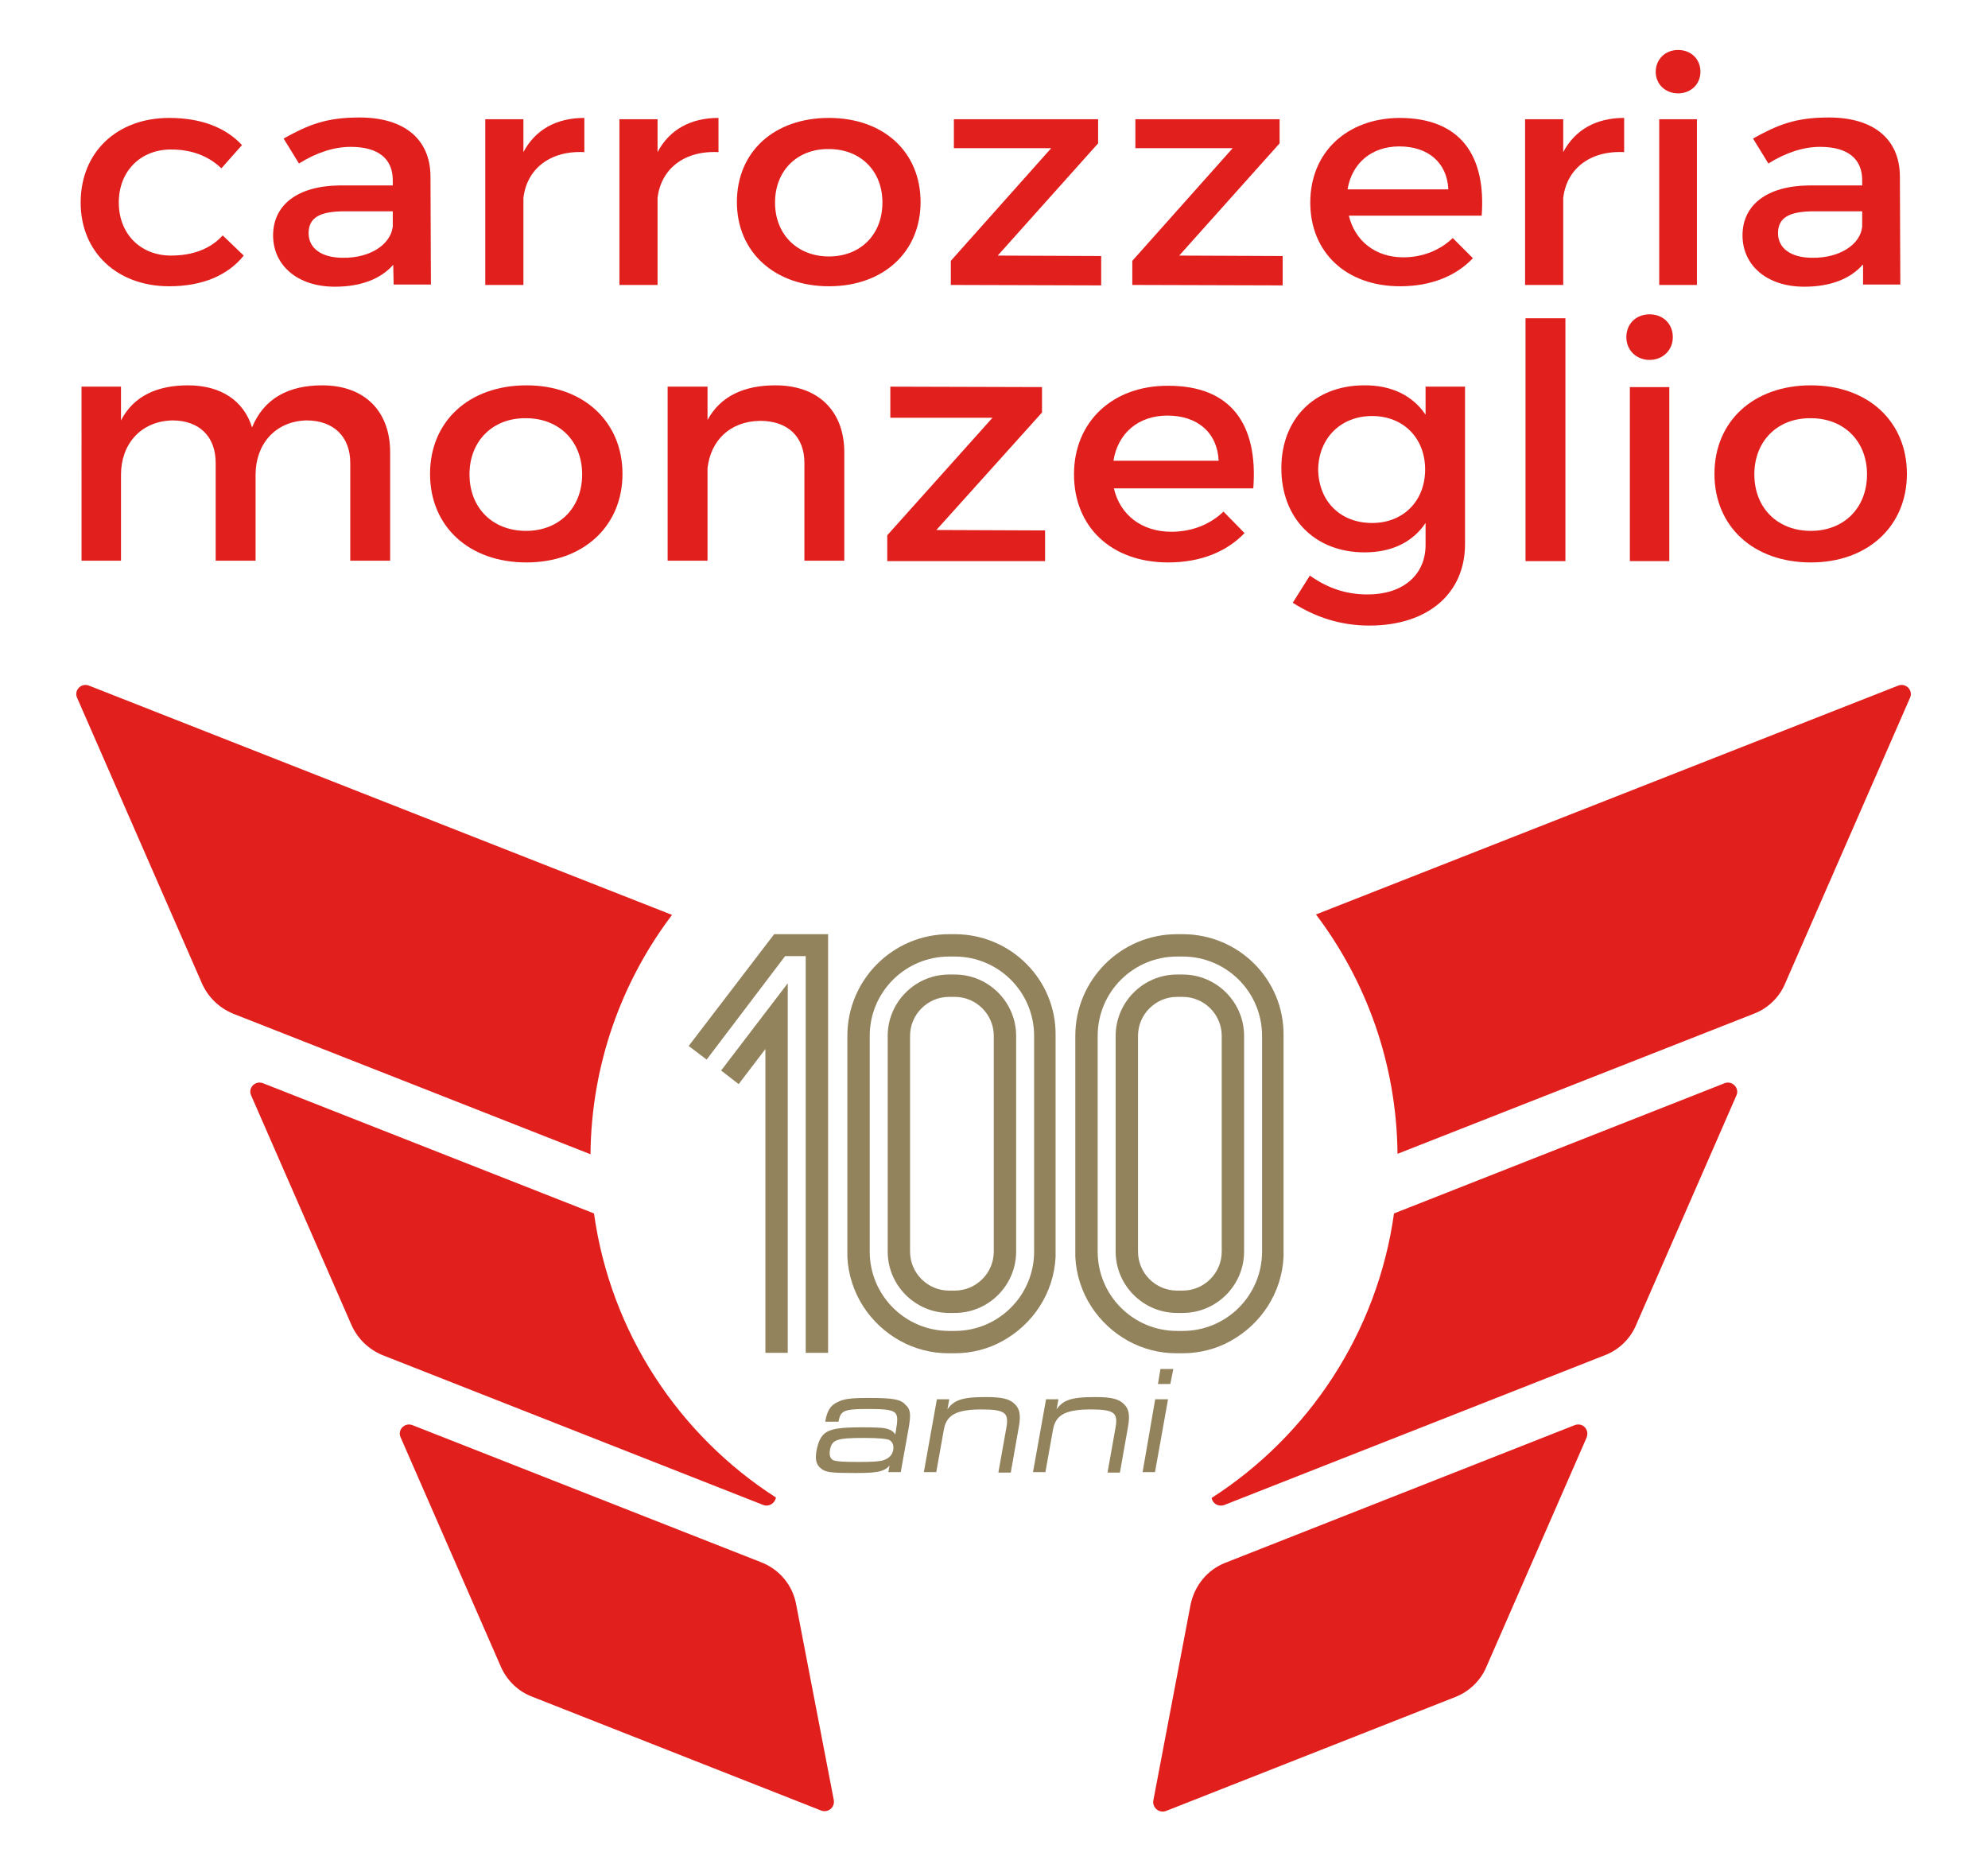 <?xml version="1.0" encoding="utf-8"?>
<!-- Generator: Adobe Illustrator 28.0.0, SVG Export Plug-In . SVG Version: 6.00 Build 0)  -->
<svg version="1.1" id="Livello_1" xmlns="http://www.w3.org/2000/svg" xmlns:xlink="http://www.w3.org/1999/xlink" x="0px" y="0px"
	 viewBox="0 0 453.5 425.2" style="enable-background:new 0 0 453.5 425.2;" xml:space="preserve">
<style type="text/css">
	.st0{fill:#E11F1D;}
	.st1{fill:#92835D;}
	.st2{fill:#92835D;stroke:#92835D;stroke-width:0.422;}
</style>
<g>
	<g>
		<path class="st0" d="M181.6,365.9c-0.8-4.3-3.8-7.9-7.9-9.5l-79.6-31.3c-1.8-0.7-3.5,1.1-2.7,2.8l22.9,52.4c1.4,3.1,3.9,5.5,7,6.7
			l66,26c1.6,0.6,3.2-0.7,2.9-2.4L181.6,365.9z"/>
		<path class="st0" d="M135.5,276.8L60,247.1c-1.8-0.7-3.5,1.1-2.7,2.8l22.9,52.4c1.4,3.1,3.9,5.5,7,6.8l86.9,34.2
			c1.3,0.5,2.7-0.4,2.9-1.7C154.9,327.4,139.3,304,135.5,276.8z"/>
		<path class="st0" d="M359.2,325.1l-79.7,31.4c-4.1,1.6-7,5.2-7.9,9.5l-8.5,44.7c-0.3,1.6,1.3,3,2.9,2.4l66-26
			c3.1-1.2,5.7-3.7,7-6.7l22.9-52.4C362.7,326.1,361,324.4,359.2,325.1z"/>
		<path class="st0" d="M276.4,341.7c0.2,1.3,1.6,2.1,2.9,1.6l86.9-34.2c3.1-1.2,5.7-3.7,7-6.8l22.9-52.4c0.8-1.7-1-3.5-2.7-2.8
			L318,276.8C314.2,304,298.5,327.5,276.4,341.7z"/>
		<path class="st0" d="M433,156.4l-132.8,52.2c11.5,15.2,18.4,34.1,18.6,54.6l81.4-32c3.1-1.2,5.7-3.7,7-6.8l28.5-65.2
			C436.5,157.5,434.8,155.7,433,156.4z"/>
		<path class="st0" d="M20.3,156.4c-1.8-0.7-3.5,1.1-2.7,2.8l28.5,65.2c1.4,3.1,3.9,5.5,7,6.8l81.6,32.1
			c0.2-20.5,7.1-39.4,18.6-54.6L20.3,156.4z"/>
	</g>
	<g>
		<polygon class="st1" points="164.5,244.2 164.5,244.2 168.5,247.3 174.6,239.3 174.6,308.6 179.7,308.6 179.7,224.3 		"/>
		<polygon class="st1" points="176.6,213.1 157.1,238.6 161.2,241.7 179.1,218.1 183.8,218.1 183.8,308.6 188.9,308.6 188.9,213.1 
					"/>
	</g>
	<g>
		<path class="st1" d="M217.8,213.1h-1.3l0,0c-12.8,0-23.2,10.4-23.2,23.2v0.9l0,0v21.3v4.8v21.3v0.9c0,0.4,0,0.8,0,1.2
			c0.4,8.3,5.2,15.4,12.1,19.2c3.3,1.8,7,2.8,11,2.8h1.3c4,0,7.8-1,11-2.8c6.9-3.8,11.7-10.9,12.1-19.2c0-0.4,0-0.8,0-1.2v-0.9
			v-21.3v-4.8v-22.2C241,223.5,230.6,213.1,217.8,213.1z M235.9,258.5v4.8v22.2c0,10-8.1,18.1-18.1,18.1h-1.3
			c-10,0-18.1-8.1-18.1-18.1v-22.2v-4.8v-22.2c0-10,8.1-18.1,18.1-18.1h1.3c10,0,18.1,8.1,18.1,18.1V258.5z"/>
		<path class="st1" d="M217.8,222.3h-1.3l0,0c-7.7,0-14,6.3-14,14v0.9l0,0v21.3v4.8v21.3v0.9c0,7.7,6.3,14,14,14h1.3
			c7.7,0,14-6.3,14-14v-0.9v-21.3v-4.8v-22.2C231.8,228.6,225.5,222.3,217.8,222.3z M226.7,258.5v4.8v22.2c0,4.9-4,8.9-8.9,8.9h-1.3
			c-4.9,0-8.9-4-8.9-8.9v-22.2v-4.8v-22.2c0-4.9,4-8.9,8.9-8.9h1.3c4.9,0,8.9,4,8.9,8.9V258.5z"/>
	</g>
	<g>
		<path class="st1" d="M269.8,213.1h-1.3l0,0c-12.8,0-23.2,10.4-23.2,23.2v0.9l0,0v21.3v4.8v21.3v0.9c0,0.4,0,0.8,0,1.2
			c0.4,8.3,5.2,15.4,12.1,19.2c3.3,1.8,7,2.8,11,2.8h1.3c4,0,7.8-1,11-2.8c6.9-3.8,11.7-10.9,12.1-19.2c0-0.4,0-0.8,0-1.2v-0.9
			v-21.3v-4.8v-22.2C293,223.5,282.6,213.1,269.8,213.1z M287.9,258.5v4.8v22.2c0,10-8.1,18.1-18.1,18.1h-1.3
			c-10,0-18.1-8.1-18.1-18.1v-22.2v-4.8v-22.2c0-10,8.1-18.1,18.1-18.1h1.3c10,0,18.1,8.1,18.1,18.1V258.5z"/>
		<path class="st1" d="M269.8,222.3h-1.3l0,0c-7.7,0-14,6.3-14,14v0.9l0,0v21.3v4.8v21.3v0.9c0,7.7,6.3,14,14,14h1.3
			c7.7,0,14-6.3,14-14v-0.9v-21.3v-4.8v-22.2C283.8,228.6,277.5,222.3,269.8,222.3z M278.7,258.5v4.8v22.2c0,4.9-4,8.9-8.9,8.9h-1.3
			c-4.9,0-8.9-4-8.9-8.9v-22.2v-4.8v-22.2c0-4.9,4-8.9,8.9-8.9h1.3c4.9,0,8.9,4,8.9,8.9V258.5z"/>
	</g>
	<g>
		<path class="st0" d="M55.2,33.1l-4.7,5.3c-2.8-2.7-6.6-4.3-11.5-4.3c-6.9,0-11.9,4.9-11.9,12.1c0,7.2,5,12.1,11.9,12.1
			c5.1,0,9.1-1.6,11.8-4.6l4.8,4.6c-3.6,4.5-9.4,7-17,7c-11.9,0-20.2-7.8-20.2-19.1c0-11.5,8.3-19.3,20.2-19.3
			C45.9,26.9,51.5,29.1,55.2,33.1L55.2,33.1z"/>
		<path class="st0" d="M89.6,51.7v-3.5H78.7c-5.7,0-8.3,1.4-8.3,5c0,3.4,2.9,5.6,7.8,5.6C84.4,58.9,89.1,55.8,89.6,51.7L89.6,51.7z
			 M89.7,60.4c-2.9,3.3-7.5,5-13.3,5c-8.7,0-14.1-5-14.1-11.7c0-6.9,5.5-11.3,15.2-11.4h12.1v-1.2c0-4.8-3.2-7.6-9.6-7.6
			c-3.8,0-7.8,1.3-11.8,3.8l-3.5-5.7c5.6-3.1,9.6-4.8,17.3-4.8c10.3,0,16.1,5,16.2,13.3l0.1,24.8h-8.5L89.7,60.4L89.7,60.4z"/>
		<path class="st0" d="M119.4,34.7c2.7-5.1,7.5-7.8,13.9-7.8v7.8c-8.1-0.4-13.2,4.1-13.9,10.5V65h-8.7V27.2h8.7V34.7L119.4,34.7z"/>
		<path class="st0" d="M150,34.7c2.7-5.1,7.5-7.8,13.9-7.8v7.8c-8.1-0.4-13.2,4.1-13.9,10.5V65h-8.7V27.2h8.7V34.7L150,34.7z"/>
		<path class="st0" d="M176.8,46.2c0,7.3,5.1,12.3,12.3,12.3c7.2,0,12.2-5,12.2-12.3S196.2,34,189.1,34
			C181.9,33.9,176.8,38.9,176.8,46.2L176.8,46.2z M210,46.1c0,11.4-8.5,19.2-20.9,19.2s-21-7.8-21-19.2c0-11.5,8.5-19.2,21-19.2
			C201.5,26.9,210,34.6,210,46.1L210,46.1z"/>
		<polygon class="st0" points="227.6,58.3 251.2,58.4 251.2,65.1 216.9,65 216.9,59.5 239.8,33.8 217.6,33.8 217.6,27.2 250.5,27.2 
			250.5,32.7 		"/>
		<polygon class="st0" points="269,58.3 292.6,58.4 292.6,65.1 258.3,65 258.3,59.5 281.2,33.8 259,33.8 259,27.2 291.9,27.2 
			291.9,32.7 		"/>
		<path class="st0" d="M330.4,43.2c-0.3-6.1-4.6-9.8-11.2-9.8c-6.3,0-10.8,3.8-11.8,9.8H330.4L330.4,43.2z M338,49.2h-30.3
			c1.4,5.8,6.1,9.5,12.4,9.5c4.4,0,8.4-1.6,11.3-4.4l4.6,4.6c-3.9,4.1-9.6,6.4-16.6,6.4c-12.4,0-20.5-7.8-20.5-19.1
			c0-11.5,8.4-19.2,20.3-19.3C333.3,26.9,339,35.6,338,49.2L338,49.2z"/>
		<g>
			<path class="st0" d="M356.6,34.7c2.7-5.1,7.5-7.8,13.9-7.8v7.8c-8.1-0.4-13.2,4.1-13.9,10.5V65h-8.7V27.2h8.7V34.7L356.6,34.7z"
				/>
			<path class="st0" d="M378.5,65V27.2h8.6V65H378.5L378.5,65z M387.9,16.4c0,2.8-2.2,4.9-5.1,4.9s-5.1-2.1-5.1-4.9
				c0-2.9,2.2-5,5.1-5S387.9,13.4,387.9,16.4L387.9,16.4z"/>
		</g>
		<path class="st0" d="M424.8,51.7v-3.5h-10.9c-5.7,0-8.3,1.4-8.3,5c0,3.4,2.9,5.6,7.8,5.6C419.6,58.9,424.4,55.8,424.8,51.7
			L424.8,51.7z M424.9,60.4c-2.9,3.3-7.5,5-13.3,5c-8.7,0-14.1-5-14.1-11.7c0-6.9,5.5-11.3,15.2-11.4h12.1v-1.2
			c0-4.8-3.2-7.6-9.6-7.6c-3.8,0-7.8,1.3-11.8,3.8l-3.5-5.7c5.6-3.1,9.6-4.8,17.3-4.8c10.3,0,16.1,5,16.2,13.3l0.1,24.8H425v-4.5
			H424.9z"/>
		<path class="st0" d="M89,103.2v24.7h-9.1v-22.3c0-6-3.8-9.7-10-9.7c-7.2,0.2-11.6,5.5-11.6,12.4v19.6h-9.1v-22.3
			c0-6-3.7-9.7-9.9-9.7c-7.3,0.2-11.7,5.5-11.7,12.4v19.6h-9V88.2h9v7.7c2.9-5.6,8.3-8,15.3-8c7.5,0,12.7,3.5,14.6,9.6
			c2.7-6.6,8.3-9.6,16-9.6C83.2,87.9,89,93.8,89,103.2L89,103.2z"/>
		<path class="st0" d="M107.1,108.2c0,7.7,5.3,12.9,12.9,12.9c7.5,0,12.8-5.2,12.8-12.9c0-7.6-5.3-12.8-12.8-12.8
			C112.4,95.3,107.1,100.6,107.1,108.2L107.1,108.2z M142,108.1c0,11.9-8.9,20.2-21.9,20.2c-13.1,0-22-8.2-22-20.2s8.9-20.2,22-20.2
			C133,87.9,142,96.1,142,108.1L142,108.1z"/>
		<path class="st0" d="M192.6,103.2v24.7h-9.1v-22.3c0-6-3.8-9.6-10.1-9.6c-7,0.1-11.3,4.6-12,10.8v21.1h-9.1V88.2h9.1v7.6
			c3-5.5,8.4-7.9,15.5-7.9C186.7,87.9,192.6,93.8,192.6,103.2L192.6,103.2z"/>
		<polygon class="st0" points="213.6,120.9 238.4,121 238.4,128 202.4,128 202.4,122.1 226.4,95.3 203.1,95.3 203.1,88.2 
			237.7,88.3 237.7,94.1 		"/>
		<path class="st0" d="M278,105.1c-0.3-6.4-4.8-10.3-11.7-10.3c-6.6,0-11.3,4-12.3,10.3H278L278,105.1z M285.9,111.4h-31.8
			c1.4,6.1,6.4,9.9,13.1,9.9c4.6,0,8.8-1.6,11.9-4.6l4.8,4.9c-4.1,4.3-10.1,6.7-17.4,6.7c-13,0-21.5-8.1-21.5-20.1
			S253.8,88,266.3,88C281,87.9,287,97,285.9,111.4L285.9,111.4z"/>
		<path class="st0" d="M325.1,107.1c0-7.2-5-12.2-12.1-12.2c-7.2,0-12.2,5.1-12.3,12.2c0.1,7.2,5,12.2,12.3,12.2
			C320.2,119.3,325.1,114.2,325.1,107.1L325.1,107.1z M334.2,124.1c0,11.4-8.6,18.6-21.8,18.6c-6.6,0-12.3-1.9-17.5-5.2l3.9-6.2
			c4,2.8,8.1,4.3,13.2,4.3c8,0,13.2-4.4,13.2-11.3v-5c-2.9,4.3-7.6,6.7-13.9,6.7c-11.4,0-19-7.8-19-19.2c0-11.2,7.5-18.8,18.7-18.9
			c6.5-0.1,11.3,2.4,14.2,6.7v-6.4h9L334.2,124.1L334.2,124.1z"/>
		<polygon class="st0" points="348,128 348,72.6 357.1,72.6 357.1,128 		"/>
		<path class="st0" d="M371.8,128V88.3h9V128H371.8L371.8,128z M381.6,76.9c0,3-2.3,5.2-5.3,5.2s-5.3-2.2-5.3-5.2
			c0-3.1,2.3-5.2,5.3-5.2S381.6,73.8,381.6,76.9L381.6,76.9z"/>
		<path class="st0" d="M400.2,108.2c0,7.7,5.3,12.9,12.9,12.9c7.5,0,12.8-5.2,12.8-12.9c0-7.6-5.3-12.8-12.8-12.8
			C405.5,95.3,400.2,100.6,400.2,108.2L400.2,108.2z M435,108.1c0,11.9-8.9,20.2-21.9,20.2c-13.1,0-22-8.2-22-20.2s8.9-20.2,22-20.2
			C426.1,87.9,435,96.1,435,108.1L435,108.1z"/>
	</g>
	<g>
		<path class="st2" d="M198.2,319.1c-4.2,0-5.7,0.2-7.2,1c-1.4,0.7-2.1,1.8-2.5,4h2.6c0.5-2.5,1.4-2.9,6.7-2.9
			c7.1,0,7.6,0.4,6.8,5.1l-0.3,1.7c-0.3-0.9-0.6-1.3-1.5-1.7c-0.9-0.4-2.3-0.5-6.1-0.5c-4.8,0-6.8,0.3-8.1,1.1
			c-1.1,0.7-1.7,1.9-2.1,3.9c-0.4,2.1-0.1,3.2,0.9,4c1,0.9,2.5,1,7.9,1c5.5,0,6.8-0.4,8-2.4l-0.4,2.2h2.4l1.8-10
			c0.5-3,0.4-4.1-0.7-5C205.4,319.4,203.7,319.1,198.2,319.1z M204,330.6c-0.2,1.4-1,2.2-2.4,2.7c-1,0.3-2.5,0.4-5.7,0.4
			c-3.5,0-4.7-0.1-5.6-0.3c-1-0.3-1.4-1.2-1.2-2.6c0.5-2.6,1.6-3,8-3c3.5,0,5.2,0.2,5.9,0.5C203.8,328.8,204.1,329.6,204,330.6z"/>
		<path class="st2" d="M225,318.9c-5.9,0-7.7,0.7-9.3,3.7l0.6-3.2h-2.4l-2.9,16.2h2.4l1.7-9.5c0.6-3.5,3-4.8,8.8-4.8
			c5.4,0,6.5,0.8,5.9,4.3l-1.8,10.1h2.4l1.8-10.2c0.5-2.7,0.2-4.1-0.9-5.1C230.2,319.3,228.5,318.9,225,318.9z"/>
		<path class="st2" d="M249.9,318.9c-5.9,0-7.7,0.7-9.3,3.7l0.6-3.2h-2.4l-2.9,16.2h2.4l1.7-9.5c0.6-3.5,3-4.8,8.8-4.8
			c5.4,0,6.5,0.8,5.9,4.3l-1.8,10.1h2.4l1.8-10.2c0.5-2.7,0.2-4.1-0.9-5.1C255.1,319.3,253.4,318.9,249.9,318.9z"/>
		<polygon class="st2" points="264.9,312.5 264.4,315.5 266.8,315.5 267.4,312.5 		"/>
		<polygon class="st2" points="260.9,335.6 263.3,335.6 266.2,319.4 263.7,319.4 		"/>
	</g>
</g>
</svg>
